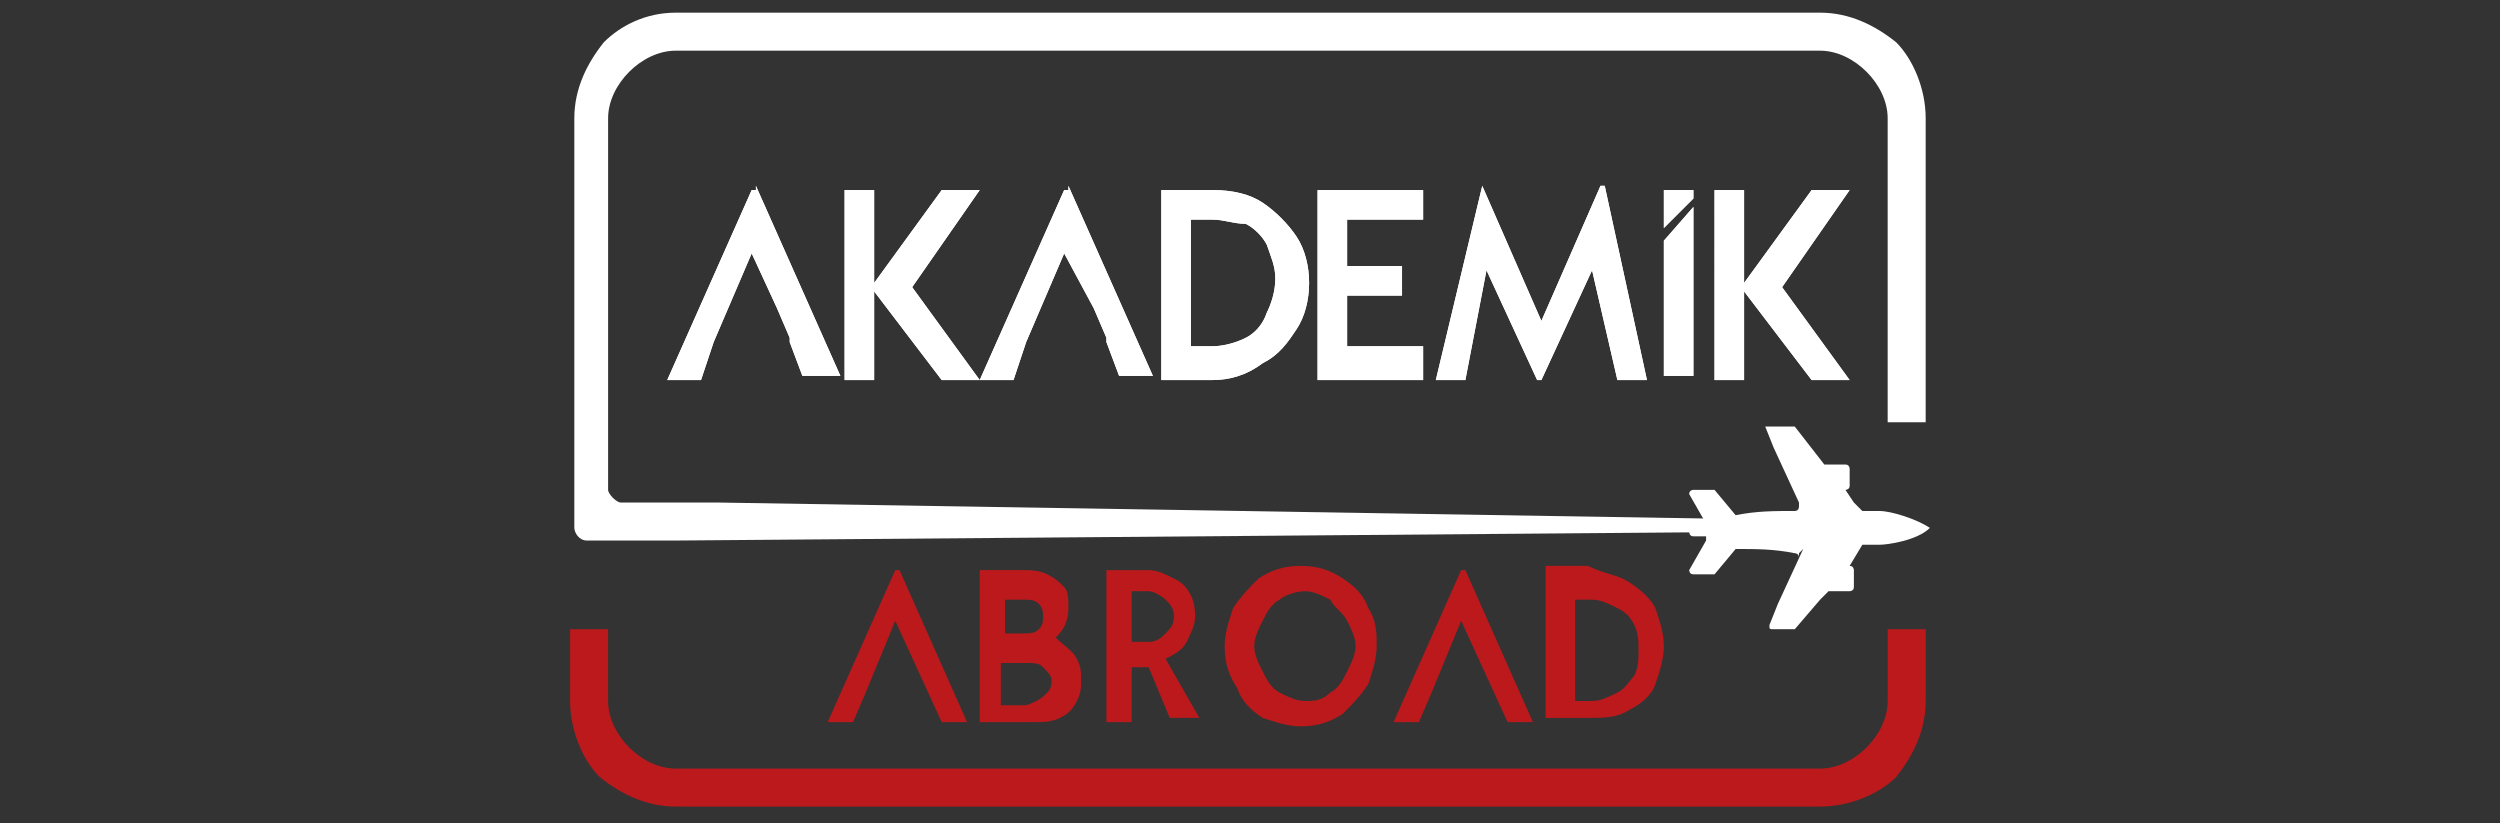 <?xml version="1.0" encoding="utf-8"?>
<!-- Generator: Adobe Illustrator 25.4.1, SVG Export Plug-In . SVG Version: 6.00 Build 0)  -->
<svg version="1.1" id="katman_1" xmlns="http://www.w3.org/2000/svg" xmlns:xlink="http://www.w3.org/1999/xlink" x="0px" y="0px"
	 viewBox="0 0 59.2 19.5" style="enable-background:new 0 0 59.2 19.5;" xml:space="preserve">
<rect x="0" y="0" width="59.2" height="19.5" fill="#333333" stroke="none"/>
<style type="text/css">
	.st0{clip-path:url(#SVGID_00000145769024045729980140000016170372938303103368_);fill:#FFFFFF;}
	.st1{fill:#FFFFFF;}
	.st2{fill:#BB191B;}
	.st3{fill-rule:evenodd;clip-rule:evenodd;fill:#FFFFFF;}
	.st4{fill-rule:evenodd;clip-rule:evenodd;fill:#BB191B;}
</style>
<g>
	<g>
		<defs>
			<path id="SVGID_1_" d="M40.1,4.5v0.2l-0.7,0.7V4.5H40.1z M28.7,5.2h-0.5v3h0.5c0.3,0,0.6-0.1,0.8-0.2c0.2-0.1,0.4-0.3,0.5-0.6
				c0.1-0.2,0.2-0.5,0.2-0.8c0-0.3-0.1-0.5-0.2-0.8c-0.1-0.2-0.3-0.4-0.5-0.5C29.2,5.3,29,5.2,28.7,5.2z M40.1,4.9v4h-0.7V5.7
				L40.1,4.9z M41.3,4.5v2.2l1.6-2.2h0.9l-1.6,2.3L43.8,9h-0.9l-1.6-2.1V9h-0.7V4.5H41.3z M33.7,4.5v0.7h-1.8v1.1h1.3v0.7h-1.3v1.2
				h1.8V9h-2.5V4.5H33.7z M20.7,4.5v2.2l1.6-2.2h0.9l-1.6,2.3L23.2,9h-0.9l-1.6-2.1V9h-0.7V4.5H20.7z M28.7,4.5
				c0.5,0,0.9,0.1,1.2,0.3c0.3,0.2,0.6,0.5,0.8,0.8c0.2,0.3,0.3,0.7,0.3,1.1c0,0.4-0.1,0.8-0.3,1.1c-0.2,0.3-0.4,0.6-0.8,0.8
				C29.5,8.9,29.1,9,28.7,9h-1.2V4.5H28.7z M25.3,4.4l2,4.5h-0.8l-0.3-0.8l0-0.1h0l-0.3-0.7l0,0L25.2,6l-0.6,1.4l-0.3,0.7h0L24,9
				h-0.8l2-4.5H25.3z M17.9,4.4l2,4.5H19l-0.3-0.8l0-0.1h0l-0.3-0.7L17.8,6l-0.6,1.4l-0.3,0.7h0L16.6,9h-0.8l2-4.5H17.9z M35.1,4.4
				l1.4,3.2l1.4-3.2H38L39,9h-0.7l-0.6-2.6L36.5,9h-0.1l-1.2-2.6L34.7,9H34L35.1,4.4L35.1,4.4z"/>
		</defs>
		<use xlink:href="#SVGID_1_"  style="overflow:visible;fill-rule:evenodd;clip-rule:evenodd;fill:#FFFFFF;"/>
		<clipPath id="SVGID_00000051344662209086858080000004530225717510937253_">
			<use xlink:href="#SVGID_1_"  style="overflow:visible;"/>
		</clipPath>
		
			<rect x="15.7" y="4.3" style="clip-path:url(#SVGID_00000051344662209086858080000004530225717510937253_);fill:#FFFFFF;" width="28.2" height="4.8"/>
	</g>
	<path class="st1" d="M41.2-0.7"/>
	<g>
		<path class="st2" d="M25.5,15.6c0.1,0.2,0.1,0.3,0.1,0.5c0,0.2,0,0.3-0.1,0.5c-0.1,0.2-0.2,0.3-0.4,0.4c-0.2,0.1-0.4,0.1-0.6,0.1
			h-1.3v-3.6h1c0.2,0,0.4,0,0.6,0.1c0.2,0.1,0.3,0.2,0.4,0.3c0.1,0.1,0.1,0.3,0.1,0.5c0,0.3-0.1,0.5-0.3,0.7
			C25.2,15.3,25.4,15.4,25.5,15.6z M23.8,14.1V15h0.4c0.2,0,0.3,0,0.4-0.1c0.1-0.1,0.1-0.2,0.1-0.3c0-0.1,0-0.2-0.1-0.3
			c-0.1-0.1-0.2-0.1-0.4-0.1H23.8z M24.8,16.4c0.1-0.1,0.1-0.2,0.1-0.3c0-0.1-0.1-0.2-0.2-0.3c-0.1-0.1-0.2-0.1-0.4-0.1h-0.6v1h0.6
			C24.6,16.6,24.7,16.5,24.8,16.4z"/>
		<path class="st2" d="M27.2,15.8h-0.4v1.3h-0.6v-3.6h1c0.2,0,0.4,0.1,0.6,0.2c0.2,0.1,0.3,0.2,0.4,0.4c0.1,0.2,0.1,0.4,0.1,0.5
			c0,0.2-0.1,0.4-0.2,0.6c-0.1,0.2-0.3,0.3-0.5,0.4l0.8,1.4h-0.7L27.2,15.8z M26.8,15.2h0.4c0.2,0,0.3-0.1,0.4-0.2
			c0.1-0.1,0.2-0.2,0.2-0.4c0-0.2-0.1-0.3-0.2-0.4c-0.1-0.1-0.3-0.2-0.4-0.2h-0.4V15.2z"/>
		<path class="st2" d="M29.9,17c-0.3-0.2-0.5-0.4-0.6-0.7C29.1,16,29,15.7,29,15.3c0-0.3,0.1-0.6,0.2-0.9c0.2-0.3,0.4-0.5,0.6-0.7
			c0.3-0.2,0.6-0.3,1-0.3c0.4,0,0.7,0.1,1,0.3c0.3,0.2,0.5,0.4,0.6,0.7c0.2,0.3,0.2,0.6,0.2,0.9c0,0.3-0.1,0.6-0.2,0.9
			c-0.2,0.3-0.4,0.5-0.6,0.7c-0.3,0.2-0.6,0.3-1,0.3C30.5,17.2,30.2,17.1,29.9,17z M31.5,16.4c0.2-0.1,0.3-0.3,0.4-0.5
			c0.1-0.2,0.2-0.4,0.2-0.6c0-0.2-0.1-0.4-0.2-0.6c-0.1-0.2-0.3-0.3-0.4-0.5c-0.2-0.1-0.4-0.2-0.6-0.2c-0.2,0-0.5,0.1-0.6,0.2
			c-0.2,0.1-0.3,0.3-0.4,0.5c-0.1,0.2-0.2,0.4-0.2,0.6c0,0.2,0.1,0.4,0.2,0.6c0.1,0.2,0.2,0.4,0.4,0.5c0.2,0.1,0.4,0.2,0.6,0.2
			C31.1,16.6,31.3,16.6,31.5,16.4z"/>
		<path class="st2" d="M34.6,14.7l-0.7,1.7l-0.3,0.7H33l1.6-3.6h0.1l1.6,3.6h-0.6L34.6,14.7z M35.1,15.9l-0.5-1.1l0,0L35.1,15.9z"/>
		<path class="st2" d="M38.6,13.8c0.3,0.2,0.5,0.4,0.6,0.6c0.1,0.3,0.2,0.6,0.2,0.9c0,0.3-0.1,0.6-0.2,0.9c-0.1,0.3-0.4,0.5-0.6,0.6
			c-0.3,0.2-0.6,0.2-1,0.2h-1v-3.6h1C38,13.6,38.3,13.6,38.6,13.8z M38.3,16.4c0.2-0.1,0.3-0.3,0.4-0.4c0.1-0.2,0.1-0.4,0.1-0.6
			s0-0.4-0.1-0.6c-0.1-0.2-0.2-0.3-0.4-0.4c-0.2-0.1-0.4-0.2-0.6-0.2h-0.4v2.4h0.4C37.9,16.6,38.1,16.5,38.3,16.4z"/>
		<path class="st2" d="M21.2,14.7l-0.7,1.7l-0.3,0.7h-0.6l1.6-3.6h0.1l1.6,3.6h-0.6L21.2,14.7z M21.7,15.9l-0.5-1.1l0,0L21.7,15.9z"
			/>
	</g>
	<path class="st3" d="M16,0.3h27.1c0.7,0,1.3,0.3,1.8,0.7c0.4,0.4,0.7,1.1,0.7,1.8V10h0h-0.9l0,0V2.8c0-0.4-0.2-0.8-0.5-1.1
		c-0.3-0.3-0.7-0.5-1.1-0.5H16c-0.4,0-0.8,0.2-1.1,0.5c-0.3,0.3-0.5,0.7-0.5,1.1v8.8c0,0.1,0.2,0.3,0.3,0.3l2.3,0l0,0l0,0l24.7,0.4
		l2.5,0v0.3l-2.4,0l0,0l-1,0L16,12.8l-1.6,0v0h-0.3H14h-0.1c-0.2,0-0.3-0.2-0.3-0.3V2.8c0-0.7,0.3-1.3,0.7-1.8
		C14.7,0.6,15.3,0.3,16,0.3L16,0.3z"/>
	<path class="st4" d="M14.4,14.9L14.4,14.9v1.7c0,0.4,0.2,0.8,0.5,1.1c0.3,0.3,0.7,0.5,1.1,0.5h27.1c0.4,0,0.8-0.2,1.1-0.5
		c0.3-0.3,0.5-0.7,0.5-1.1v-1.7l0,0h0.9h0v1.7c0,0.7-0.3,1.3-0.7,1.8c-0.4,0.4-1.1,0.7-1.8,0.7H16c-0.7,0-1.3-0.3-1.8-0.7
		c-0.4-0.4-0.7-1.1-0.7-1.8v-1.7l0,0H14.4z"/>
	<g>
		<path class="st3" d="M41.8,10.1l0.2,0.5l0.6,1.3l0,0.1c0,0,0,0,0,0c0,0,0,0.1-0.1,0.1c-0.5,0-0.9,0-1.4,0.1l-0.5-0.6l0,0l0,0
			c0,0,0,0-0.1,0h-0.4c0,0-0.1,0-0.1,0.1l0.4,0.7v0.1h-0.3c0,0-0.1,0-0.1,0.1c0,0,0,0.1,0.1,0.1h0.3v0.1l-0.4,0.7c0,0,0,0.1,0.1,0.1
			h0.4c0,0,0,0,0.1,0l0,0l0,0l0.5-0.6c0.5,0,0.9,0,1.4,0.1l0,0c0,0,0.1,0,0.1,0.1c0,0,0,0,0,0l0-0.1L42.7,13l-0.6,1.3l-0.2,0.5
			c0,0.1,0,0.1,0.1,0.1h0.5l0,0h0l0,0l0,0l0,0l0,0l0,0l0,0l0,0l0,0l0,0l0,0l0,0l0,0l0,0l0,0l0,0l0,0l0,0l0,0l0,0l0,0l0,0l0,0l0,0
			l0,0l0,0l0,0l0,0l0,0l0,0l0,0l0,0l0,0l0,0l0,0l0,0l0,0l0,0l0,0l0,0l0,0l0,0l0,0l0,0l0,0l0,0l0,0l0,0l0,0l0,0l0,0l0,0l0,0l0,0l0,0
			l0,0l0,0l0,0l0,0l0,0l0,0l0,0l0,0l0,0l0,0l0,0l0,0l0,0l0,0l0,0l0,0l0,0l0,0l0,0l0,0l0,0c0,0,0,0,0,0l0,0c0,0,0,0,0,0l0,0
			c0,0,0,0,0,0l0.6-0.7l0.2-0.2c0,0,0,0,0.1,0h0.4c0,0,0.1,0,0.1-0.1v-0.4c0,0,0-0.1-0.1-0.1h0c0,0,0,0,0,0c0,0,0,0,0,0l0.3-0.5
			c0,0,0,0,0.1,0h0h0c0.1,0,0.2,0,0.3,0c0.2,0,0.9-0.1,1.2-0.4c0,0,0,0,0,0s0,0,0,0c-0.3-0.2-0.9-0.4-1.2-0.4c-0.1,0-0.2,0-0.3,0
			c0,0,0,0-0.1,0l0,0l0,0l0,0l-0.2-0.2l-0.2-0.3l0,0c0,0,0,0,0,0c0,0,0,0,0,0h0c0,0,0.1,0,0.1-0.1v-0.4c0,0,0-0.1-0.1-0.1h-0.4
			c0,0-0.1,0-0.1,0l-0.7-0.9l0,0c0,0,0,0-0.1,0L41.8,10.1C41.9,10,41.8,10.1,41.8,10.1L41.8,10.1z M42.8,12.1l-0.1,0l0,0l0,0h0l0,0
			l0,0L42.8,12.1L42.8,12.1L42.8,12.1L42.8,12.1L42.8,12.1L42.8,12.1L42.8,12.1L42.8,12.1L42.8,12.1L42.8,12.1L42.8,12.1L42.8,12.1
			L42.8,12.1L42.8,12.1L42.8,12.1L42.8,12.1L42.8,12.1L42.8,12.1L42.8,12.1L42.8,12.1L42.8,12.1L42.8,12.1L42.8,12.1L42.8,12.1
			L42.8,12.1L42.8,12.1L42.8,12.1L42.8,12.1L42.8,12.1L42.8,12.1L42.8,12.1L42.8,12.1L42.8,12.1L42.8,12.1L42.8,12.1L42.8,12.1
			L42.8,12.1L42.8,12.1L42.8,12.1L42.8,12.1L42.8,12.1L42.8,12.1L42.8,12.1L42.8,12.1L42.8,12.1L42.8,12.1L42.8,12.1L42.8,12.1
			L42.8,12.1L42.8,12.1L42.8,12.1L42.8,12.1L42.8,12.1L42.8,12.1L42.8,12.1L42.8,12.1z M44.1,12.9L44.1,12.9L44.1,12.9L44.1,12.9
			L44.1,12.9L44.1,12.9L44.1,12.9L44.1,12.9L44.1,12.9L44.1,12.9L44.1,12.9L44.1,12.9L44.1,12.9L44.1,12.9L44.1,12.9L44.1,12.9
			L44.1,12.9L44.1,12.9L44.1,12.9L44.1,12.9L44.1,12.9L44.1,12.9L44.1,12.9L44.1,12.9L44.1,12.9L44.1,12.9L44.1,12.9L44.1,12.9
			L44.1,12.9L44.1,12.9L44.1,12.9L44.1,12.9L44.1,12.9L44.1,12.9L44.1,12.9L44.1,12.9L44.1,12.9L44.1,12.9L44.1,12.9L44.1,12.9
			L44.1,12.9L44.1,12.9L44.1,12.9L44.1,12.9L44.1,12.9L44.1,12.9L44.1,12.9L44.1,12.9L44.1,12.9L44.1,12.9L44.1,12.9L44.1,12.9
			L44.1,12.9L44.1,12.9L44.1,12.9L44.1,12.9L44.1,12.9L44.1,12.9L44.1,12.9L44.1,12.9L44.1,12.9L44.1,12.9L44.1,12.9L44.1,12.9
			L44.1,12.9L44.1,12.9L44.1,12.9L44.1,12.9L44.1,12.9L44.1,12.9L44.1,12.9L44.1,12.9L44.1,12.9L44.1,12.9L44.1,12.9z M42.9,12.1
			C42.9,12.1,43,12.1,42.9,12.1C43,12.1,42.9,12.1,42.9,12.1L42.9,12.1z M43.7,12.1C43.7,12.1,43.8,12.1,43.7,12.1
			C43.8,12.1,43.7,12.1,43.7,12.1L43.7,12.1z M43.6,12.9C43.6,12.9,43.6,12.9,43.6,12.9C43.6,12.9,43.6,12.9,43.6,12.9L43.6,12.9z
			 M43.7,12.9L43.7,12.9C43.8,12.9,43.7,12.9,43.7,12.9z"/>
	</g>
</g>
</svg>

